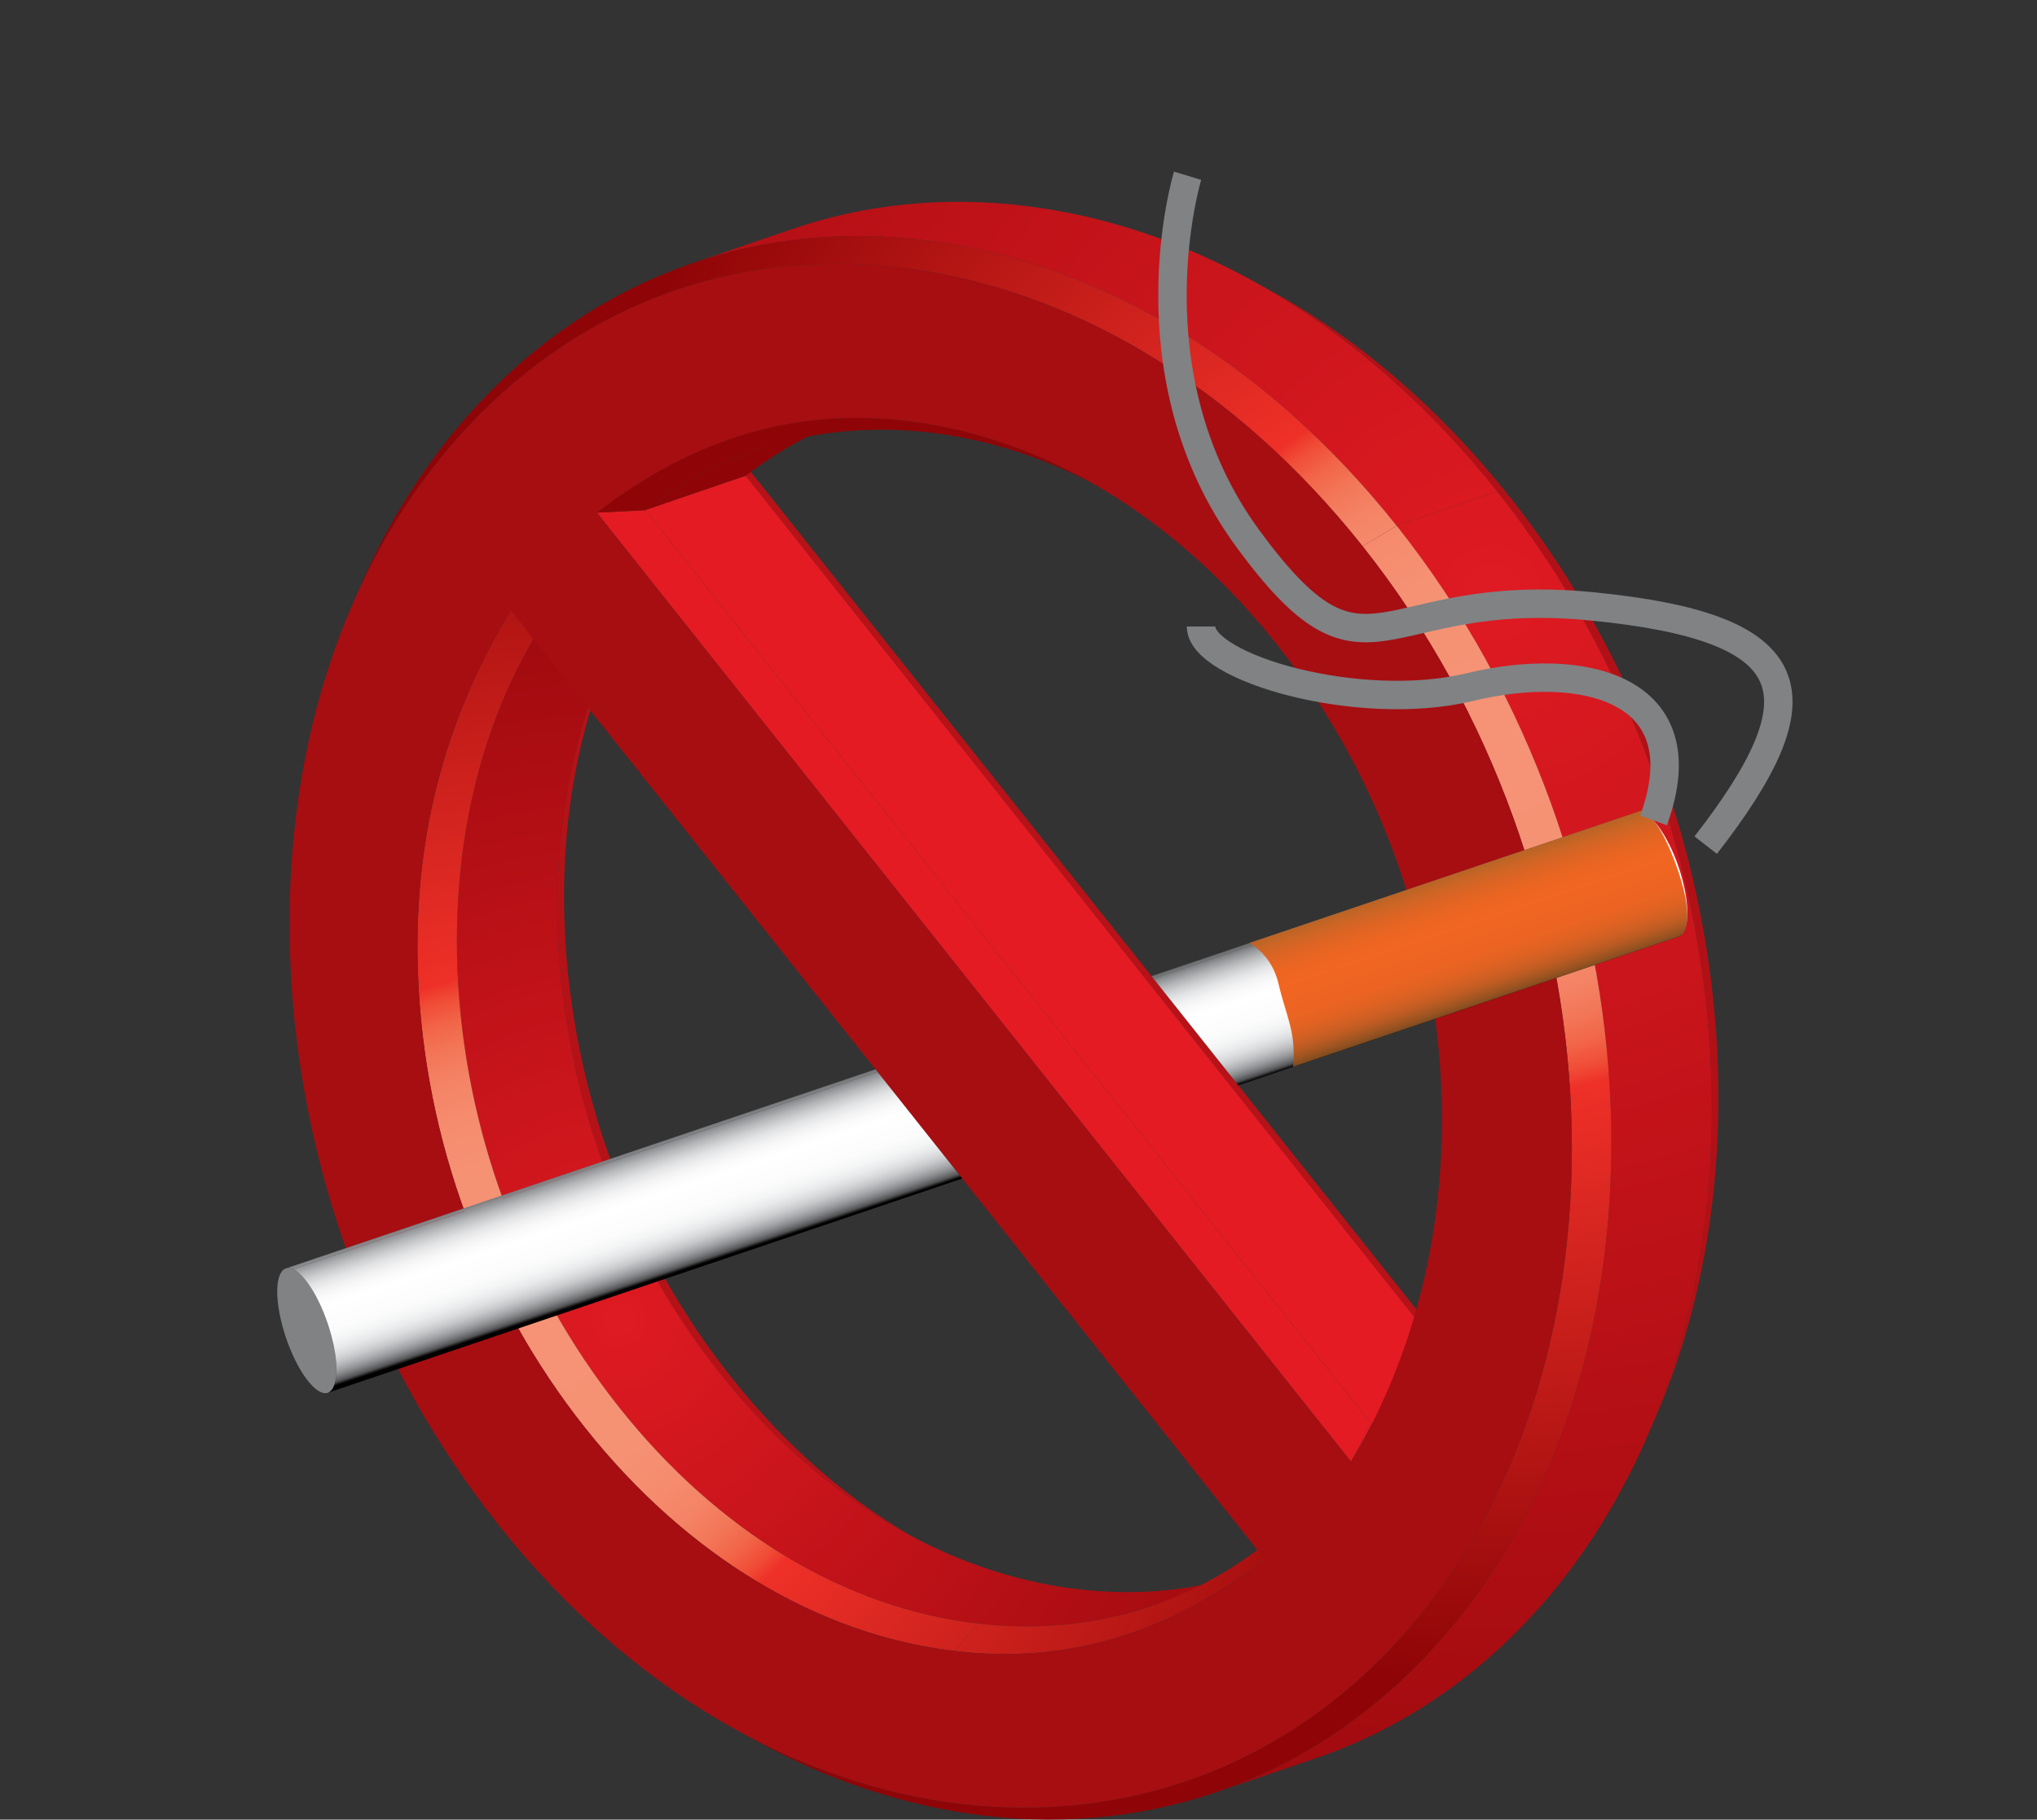 <?xml version="1.0" encoding="UTF-8"?>
<svg enable-background="new 0 0 286.524 255.977" overflow="visible" version="1.1" viewBox="0 0 286.52 255.98" xml:space="preserve" xmlns="http://www.w3.org/2000/svg" xmlns:xlink="http://www.w3.org/1999/xlink">
	<rect x="0" y="0" width="286.52" height="255.98" fill="#333333" stroke="none"/>
	<path d="m86.903 89.25c0.571-1.145 1.139-2.293 1.711-3.438-6.928 13.953-9.815 28.63-9.199 44.351 0.905 23.11 9.26 45.736 23.527 63.688 7.876 9.916 17.038 17.756 26.908 23.17-0.849-0.466-1.699-0.933-2.549-1.398-9.552-5.24-18.419-12.828-26.044-22.43-13.813-17.379-21.897-39.272-22.774-61.647-0.614-15.58 2.328-30.1 8.417-42.29z" fill="#B51218"/>
	<polygon points="104.89 66.939 104.57 65.07 210.63 198.56 206.94 195.37" fill="#B61218"/>
	<path d="m106.36 63.328c4.712-1.61 9.423-3.221 14.135-4.832-5.566 1.902-10.806 4.733-15.601 8.443l-14.134 4.832c4.787-3.709 10.024-6.54 15.594-8.443z" fill="#8F0507"/>
	<radialGradient id="k" cx="87.07" cy="185.61" r="107.42" gradientUnits="userSpaceOnUse">
		<stop stop-color="#DF1A22" offset="0"/>
		<stop stop-color="#9A090D" offset="1"/>
	</radialGradient>
	<path d="m151.59 223.56c-18.651-2.204-36.527-12.987-50.334-30.372-13.813-17.379-21.897-39.272-22.774-61.647-0.697-17.789 3.236-34.188 11.194-47.332l-14.134 4.832c-7.958 13.144-11.891 29.543-11.195 47.332 0.876 22.375 8.962 44.267 22.774 61.647 13.807 17.385 31.684 28.167 50.334 30.371 8.589 1.016 16.869 0.153 24.529-2.467 4.712-1.609 9.423-3.222 14.135-4.831-7.66 2.63-15.94 3.49-24.53 2.47z" fill="url(#k)"/>
		<radialGradient id="j" cx="75.002" cy="185.61" r="128.47" gradientUnits="userSpaceOnUse">
			<stop stop-color="#F69275" offset="0"/>
			<stop stop-color="#F69274" offset=".168"/>
			<stop stop-color="#F68C6E" offset=".229"/>
			<stop stop-color="#F58466" offset=".272"/>
			<stop stop-color="#F37759" offset=".307"/>
			<stop stop-color="#F26548" offset=".337"/>
			<stop stop-color="#F04C36" offset=".363"/>
			<stop stop-color="#EE3028" offset=".382"/>
			<stop stop-color="#8F0507" offset="1"/>
		</radialGradient>
		<path d="m87.122 198.02c-13.812-17.38-21.897-39.272-22.774-61.647-0.696-17.789 3.236-34.188 11.195-47.332l-3.693-3.183c-9.708 16.032-13.771 32.977-13.052 51.35 0.905 23.111 9.261 45.736 23.527 63.687 14.26 17.954 32.734 29.1 51.999 31.374l3.133-3.878c-18.65-2.19-36.52-12.97-50.328-30.36z" fill="url(#j)"/>
		<radialGradient id="i" cx="75.003" cy="185.62" r="128.47" gradientUnits="userSpaceOnUse">
			<stop stop-color="#F69275" offset="0"/>
			<stop stop-color="#F69274" offset=".168"/>
			<stop stop-color="#F68C6E" offset=".229"/>
			<stop stop-color="#F58466" offset=".272"/>
			<stop stop-color="#F37759" offset=".307"/>
			<stop stop-color="#F26548" offset=".337"/>
			<stop stop-color="#F04C36" offset=".363"/>
			<stop stop-color="#EE3028" offset=".382"/>
			<stop stop-color="#8F0507" offset="1"/>
		</radialGradient>
		<path d="m177.59 217.48c-11.396 8.818-25.302 12.662-40.13 10.91l-3.133 3.878c15.315 1.811 29.685-2.162 43.584-12.919l-0.32-1.87z" fill="url(#i)"/>
	<polygon points="90.758 71.771 104.89 66.939 206.94 195.37 192.8 200.2" fill="#E41B23"/>
	<polygon points="83.953 72.119 90.758 71.771 192.8 200.2 190.02 205.61" fill="#E51B23"/>
	<path d="m195.26 195.77c-0.424 0.834-0.848 1.668-1.272 2.504-0.154 0.302-0.307 0.604-0.461 0.905-0.033 0.067-0.08 0.158-0.114 0.226-0.033 0.068-0.081 0.158-0.115 0.227-0.033 0.067-0.079 0.158-0.113 0.225-0.069 0.135-0.161 0.315-0.229 0.451-0.915 1.8-1.896 3.567-2.938 5.3l2.786-5.405c0.86-1.44 1.68-2.92 2.45-4.43z" fill="#ED1C24"/>
	<path d="m152.63 67.402c0.851 0.467 1.701 0.933 2.551 1.399-7.743-4.248-15.938-6.954-24.287-7.94-14.834-1.753-28.74 2.092-40.135 10.91l-6.805 0.347c13.899-10.756 28.27-14.729 43.59-12.918 8.63 1.019 17.09 3.815 25.09 8.202z" fill="#8F0507"/>
	<g fill="#B11116">
		<path d="m178.66 40.847c-0.85-0.466-1.699-0.932-2.55-1.398 12.646 6.937 24.381 16.978 34.472 29.68l1.687 0.657c-9.84-12.387-21.28-22.176-33.61-28.939z"/>
		<path d="m212.27 69.786-1.687-0.657c30.95 38.956 38.361 93.295 21.062 133.07 0.387-0.888 0.773-1.777 1.159-2.665 16.87-38.79 9.64-91.78-20.53-129.75z"/>
	</g>
		<radialGradient id="h" cx="209.87" cy="83.403" r="188.11" gradientUnits="userSpaceOnUse">
			<stop stop-color="#DF1A22" offset="0"/>
			<stop stop-color="#9A090D" offset="1"/>
		</radialGradient>
		<path d="m143.97 28.938c-11.373-1.344-22.338-0.202-32.483 3.267l-14.135 4.832c10.146-3.469 21.11-4.61 32.483-3.266 24.682 2.917 48.345 17.193 66.616 40.191l14.135-4.833c-18.29-22.999-41.95-37.275-66.63-40.191z" fill="url(#h)"/>
		<radialGradient id="g" cx="209.87" cy="83.403" r="188.1" gradientUnits="userSpaceOnUse">
			<stop stop-color="#DF1A22" offset="0"/>
			<stop stop-color="#9A090D" offset="1"/>
		</radialGradient>
		<path d="m210.58 69.129-14.135 4.833c37.725 47.48 40.479 117.82 6.143 156.78-9.087 10.31-19.873 17.406-31.521 21.391 4.711-1.612 9.423-3.224 14.135-4.834 11.648-3.981 22.435-11.078 31.521-21.389 34.34-38.97 31.59-109.3-6.14-156.78z" fill="url(#g)"/>
		<radialGradient id="a" cx="211.05" cy="103.28" r="132.97" gradientUnits="userSpaceOnUse">
			<stop stop-color="#F69275" offset="0"/>
			<stop stop-color="#F69274" offset=".168"/>
			<stop stop-color="#F68C6E" offset=".229"/>
			<stop stop-color="#F58466" offset=".272"/>
			<stop stop-color="#F37759" offset=".307"/>
			<stop stop-color="#F26548" offset=".337"/>
			<stop stop-color="#F04C36" offset=".363"/>
			<stop stop-color="#EE3028" offset=".382"/>
			<stop stop-color="#8F0507" offset="1"/>
		</radialGradient>
		<path d="m129.83 33.77c-24.682-2.917-47.441 5.873-64.073 24.746-6.14 6.966-11.175 14.999-15.024 23.853-0.386 0.888-0.773 1.776-1.159 2.665 3.753-8.631 8.663-16.464 14.651-23.258 16.219-18.404 38.403-26.973 62.472-24.128s47.134 16.76 64.952 39.188l4.798-2.874c-18.27-22.999-41.94-37.275-66.62-40.192z" fill="url(#a)"/>
		<path d="m196.45 73.961-4.798 2.874c36.779 46.287 39.465 114.88 5.989 152.86-16.74 18.995-39.397 26.804-62.475 24.077-10.557-1.248-21.197-4.701-31.396-10.294 0.85 0.466 1.699 0.932 2.549 1.399 10.461 5.735 21.373 9.275 32.197 10.555 23.665 2.796 46.907-5.212 64.076-24.694 34.34-38.97 31.58-109.31-6.14-156.79z" fill="url(#a)"/>
	<path d="m191.65 76.835c36.779 46.287 39.465 114.88 5.989 152.86-16.74 18.995-39.397 26.804-62.475 24.077-23.078-2.729-46.56-15.989-64.951-39.137-17.823-22.428-28.251-50.669-29.383-79.55-1.13-28.874 7.172-54.908 23.395-73.313 16.219-18.404 38.403-26.973 62.472-24.128 24.08 2.844 47.14 16.759 64.96 39.186zm-1.63 128.78c20.421-33.859 16.037-81.673-10.474-115.03-14.26-17.956-32.733-29.1-51.998-31.376-15.32-1.811-29.691 2.163-43.59 12.918l106.06 133.49m-55.7 26.66c15.315 1.811 29.685-2.162 43.584-12.919l-106.05-133.49c-9.708 16.032-13.771 32.977-13.052 51.35 0.905 23.111 9.261 45.736 23.527 63.687 14.259 17.95 32.735 29.1 51.995 31.37" fill="#A60E12"/>
		<defs>
			<path id="b" d="m146.4 179.7-111.86 33.36-34.54-49.21 109.3-30.848 37.1 46.7zm4.63-56.15 28.136 35.413 107.36-35.453-3.904-66.722-73.83-50.755-78.08-6.033 20.31 123.55z"/>
		</defs>
		<clipPath id="f">
			<use xlink:href="#b"/>
		</clipPath>
		<g clip-path="url(#f)">
			<path d="m41.219 178.55c2.035 0.922 4.551 5.538 5.623 10.311 1.072 4.771 0.291 7.889-1.745 6.967-2.036-0.923-4.551-5.531-5.622-10.305-1.072-4.77-0.292-7.9 1.744-6.97z" fill="#808284"/>
						<linearGradient id="e" x1="135.29" x2="141.44" y1="145.09" y2="163.56" gradientUnits="userSpaceOnUse">
							<stop offset="0"/>
							<stop stop-color="#49494B" offset=".025"/>
							<stop stop-color="#747678" offset=".068"/>
							<stop stop-color="#96989B" offset=".112"/>
							<stop stop-color="#B4B6B8" offset=".157"/>
							<stop stop-color="#CECFD1" offset=".204"/>
							<stop stop-color="#E2E3E4" offset=".252"/>
							<stop stop-color="#F1F1F2" offset=".304"/>
							<stop stop-color="#FAFAFB" offset=".359"/>
							<stop stop-color="#fff" offset=".427"/>
							<stop stop-color="#FCFCFC" offset=".603"/>
							<stop stop-color="#F4F5F5" offset=".681"/>
							<stop stop-color="#E9EAEB" offset=".741"/>
							<stop stop-color="#DADBDD" offset=".79"/>
							<stop stop-color="#C6C8CA" offset=".834"/>
							<stop stop-color="#AEB0B3" offset=".874"/>
							<stop stop-color="#949698" offset=".91"/>
							<stop stop-color="#76777A" offset=".943"/>
							<stop stop-color="#525254" offset=".974"/>
							<stop offset="1"/>
						</linearGradient>
						<path d="m230.23 114.26-190.03 64.18c0.291-0.099 0.63-0.067 1.015 0.106l190.03-64.186c-0.38-0.17-0.72-0.2-1.01-0.1z" fill="url(#e)"/>
						<linearGradient id="d" x1="136.37" x2="142.52" y1="144.73" y2="163.19" gradientUnits="userSpaceOnUse">
							<stop offset="0"/>
							<stop stop-color="#49494B" offset=".025"/>
							<stop stop-color="#747678" offset=".068"/>
							<stop stop-color="#96989B" offset=".112"/>
							<stop stop-color="#B4B6B8" offset=".157"/>
							<stop stop-color="#CECFD1" offset=".204"/>
							<stop stop-color="#E2E3E4" offset=".252"/>
							<stop stop-color="#F1F1F2" offset=".304"/>
							<stop stop-color="#FAFAFB" offset=".359"/>
							<stop stop-color="#fff" offset=".427"/>
							<stop stop-color="#FCFCFC" offset=".603"/>
							<stop stop-color="#F4F5F5" offset=".681"/>
							<stop stop-color="#E9EAEB" offset=".741"/>
							<stop stop-color="#DADBDD" offset=".79"/>
							<stop stop-color="#C6C8CA" offset=".834"/>
							<stop stop-color="#AEB0B3" offset=".874"/>
							<stop stop-color="#949698" offset=".91"/>
							<stop stop-color="#76777A" offset=".943"/>
							<stop stop-color="#525254" offset=".974"/>
							<stop offset="1"/>
						</linearGradient>
						<path d="m236.87 124.67c-1.071-4.772-3.588-9.388-5.622-10.31l-190.03 64.19c2.035 0.922 4.551 5.538 5.623 10.311 0.869 3.869 0.52 6.651-0.729 7.073l190.03-64.187c1.25-0.42 1.6-3.2 0.73-7.07z" fill="url(#d)"/>
					<linearGradient id="c" x1="203.94" x2="210.24" y1="121.73" y2="140.62" gradientUnits="userSpaceOnUse">
						<stop stop-color="#9E6227" offset="0"/>
						<stop stop-color="#B46426" offset=".056"/>
						<stop stop-color="#CC6525" offset=".136"/>
						<stop stop-color="#DE6423" offset=".222"/>
						<stop stop-color="#EB6522" offset=".314"/>
						<stop stop-color="#F26522" offset=".427"/>
						<stop stop-color="#EC6422" offset=".654"/>
						<stop stop-color="#E06222" offset=".756"/>
						<stop stop-color="#CF5F23" offset=".833"/>
						<stop stop-color="#B95A23" offset=".897"/>
						<stop stop-color="#9D5421" offset=".952"/>
						<stop stop-color="#7E4B1F" offset="1"/>
					</linearGradient>
					<path d="m236.6 124.31c-1.349-4.701-3.588-9.388-5.622-10.31l-55.237 18.657c1.718 1.034 3.393 2.8 4.095 5.748 1.148 4.828 2.484 6.755 2.047 11.664 17.995-6.079 36.26-12.248 54.257-18.327 1.24-0.42 1.66-3.22 0.45-7.43z" fill="url(#c)"/>
				<path d="m239.92 118.89c16.562-21.294 14.195-30.645-16.09-33.597-30.285-2.953-31.232 13.723-48.267-9.464-17.035-23.188-8.518-51.106-8.518-51.106" fill="none" stroke="#808284" stroke-width="4"/>
				<path d="m232.58 115.41c6.86-18.76-10.175-22.546-25.791-18.76-15.615 3.785-37.856-2.726-37.856-8.518" fill="none" stroke="#808284" stroke-width="4"/>
		</g>
</svg>
